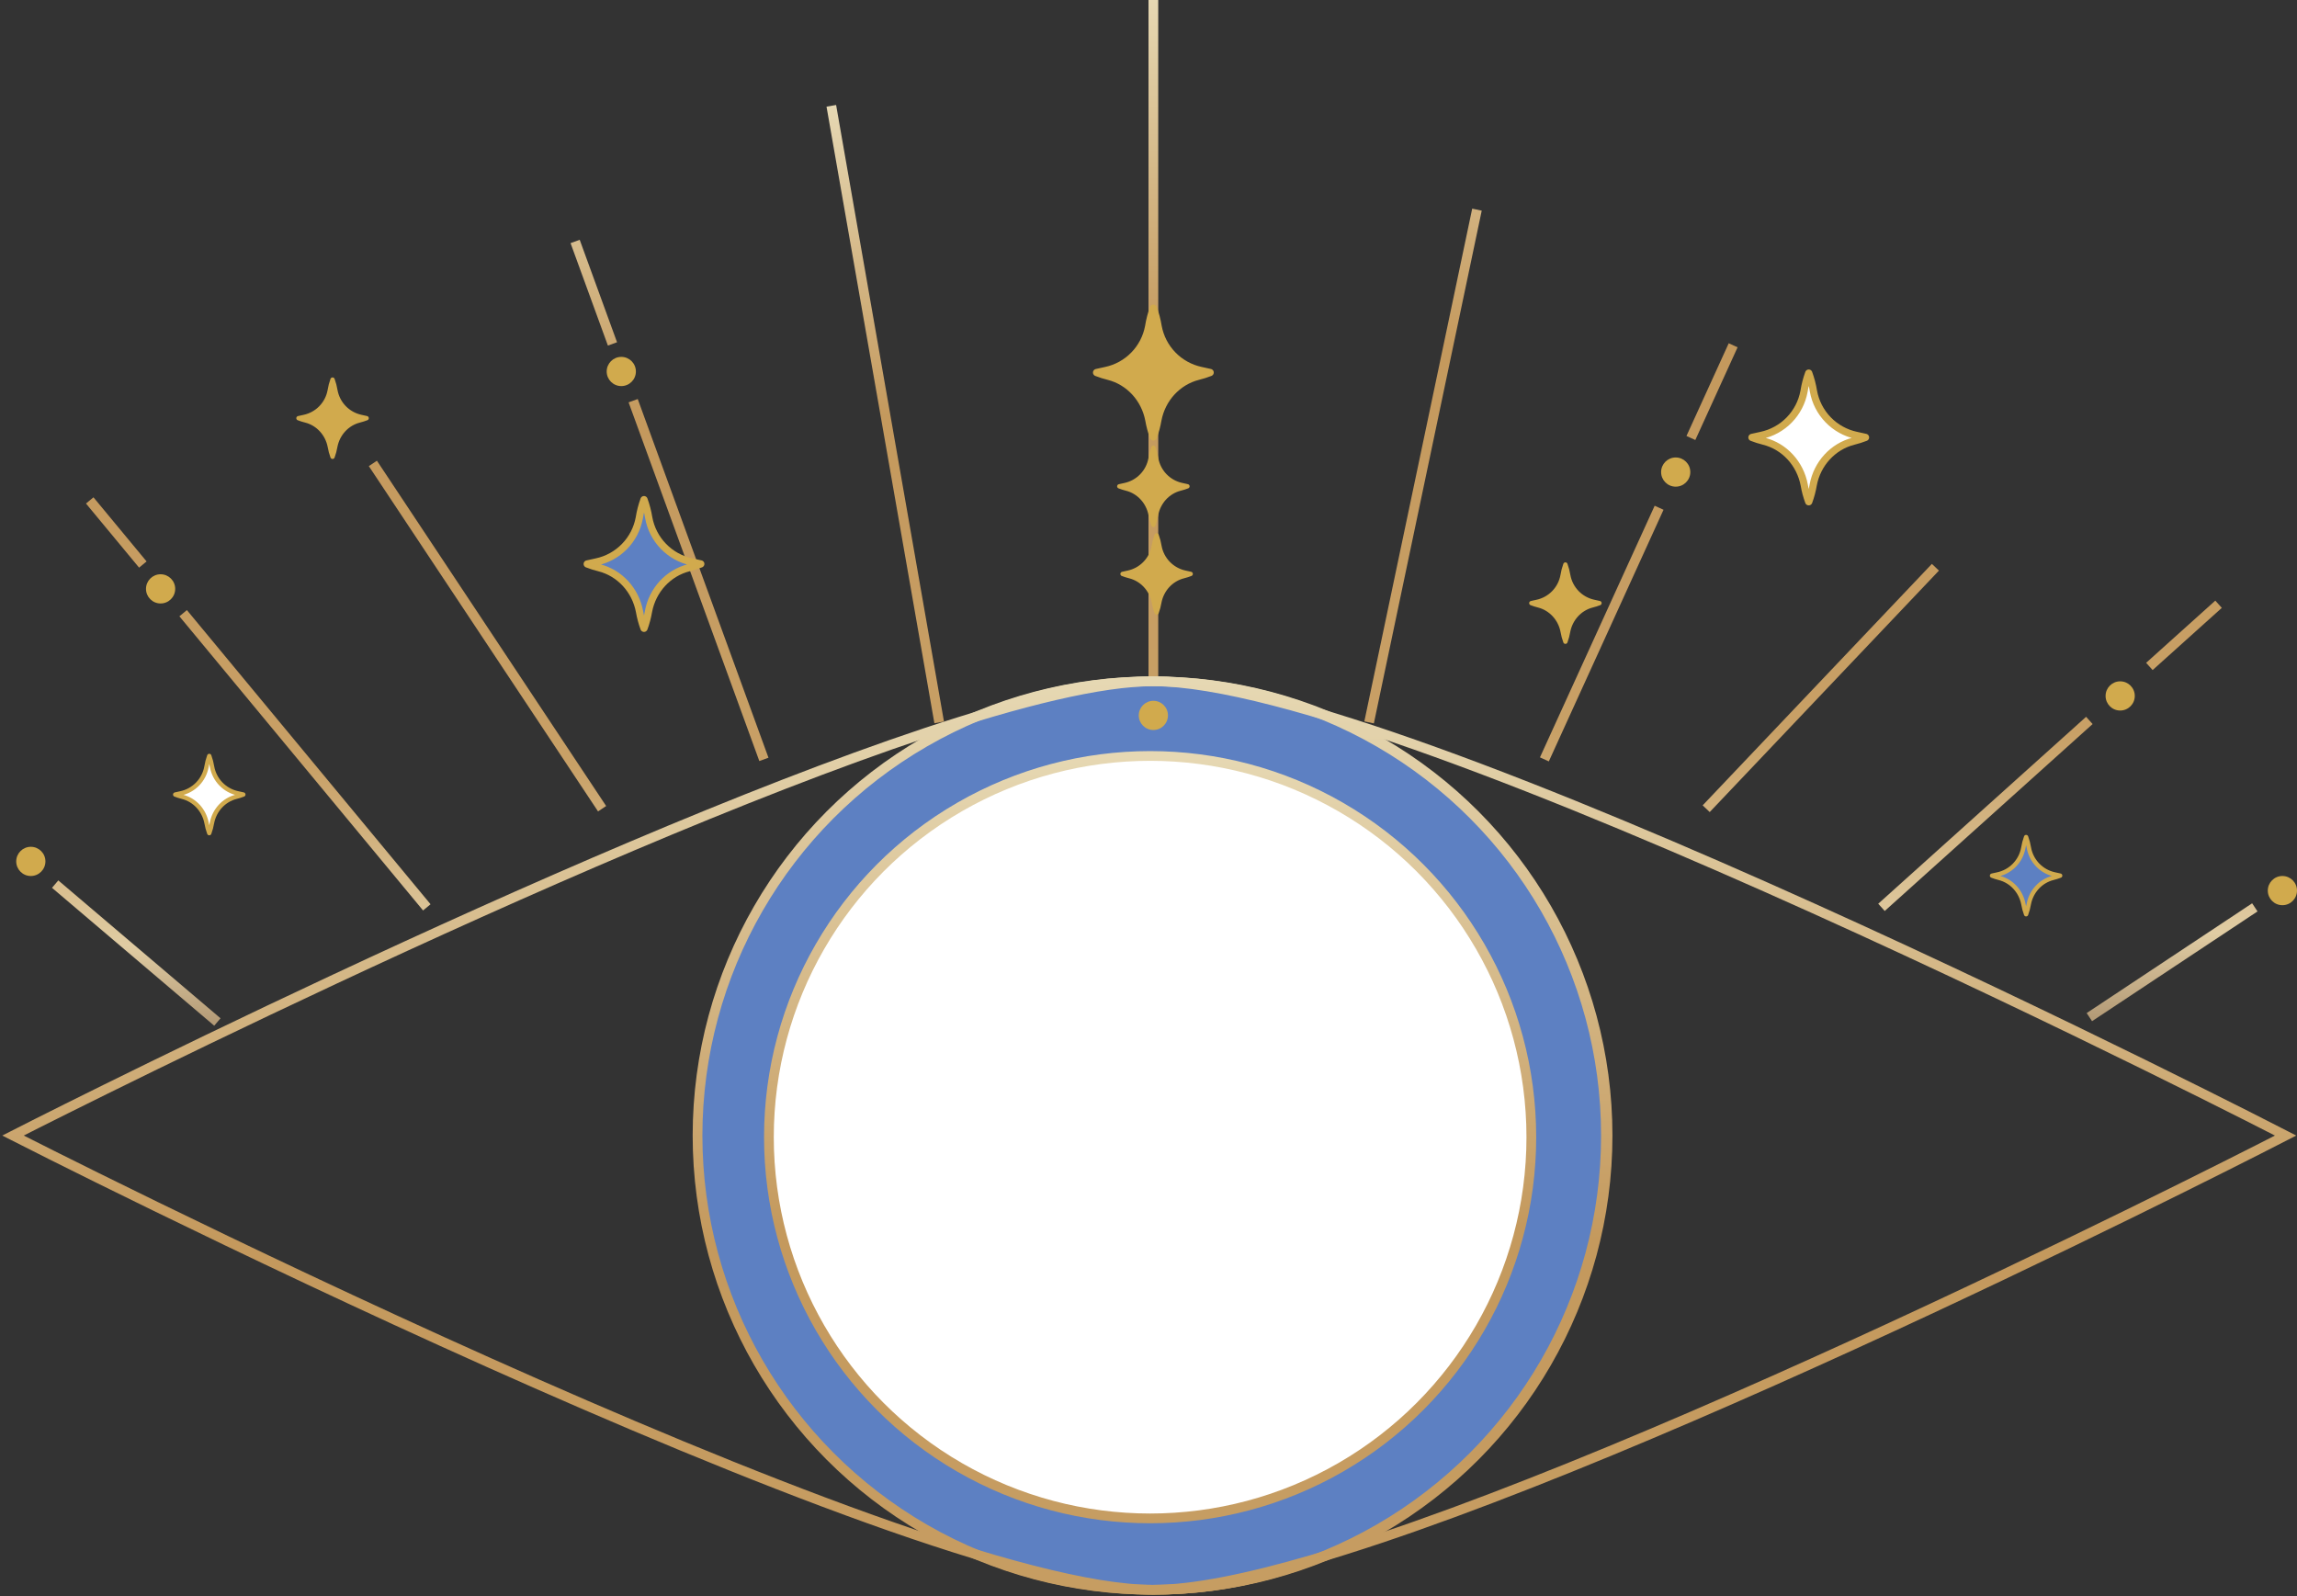 <?xml version="1.0" encoding="UTF-8"?> <svg xmlns="http://www.w3.org/2000/svg" width="708" height="492" viewBox="0 0 708 492" fill="none"><rect x="0" y="0" width="708" height="492" fill="#333333" stroke="none"/> <path d="M355.5 209.052V0M421.996 222.654L455.243 64.614M476.023 234.056L511.379 156.5M534.207 106.423L521.18 135M525.895 249.26L596.547 174.837M579.923 279.666L644 222.048M683.822 186.239L662.5 205.412M644 313.5L695 279.666" stroke="url(#paint0_linear_1356_136)" stroke-width="3"></path> <path d="M289.482 222.654L256.235 32.614M235.455 234.056L195.159 123.5M177.271 74.422L188.78 106M185.583 249.26L114.931 142.837M131.555 279.666L56.45 189M27.656 154.239L44.025 174M67 315L17 272.5" stroke="url(#paint1_linear_1356_136)" stroke-width="3"></path> <circle cx="355.5" cy="350" r="140" stroke="url(#paint2_linear_1356_136)" stroke-width="3"></circle> <circle cx="355" cy="350" r="140" fill="#5D80C2" stroke="url(#paint3_linear_1356_136)" stroke-width="3"></circle> <circle cx="354.5" cy="350.5" r="117.5" fill="white" stroke="url(#paint4_linear_1356_136)" stroke-width="3"></circle> <path d="M355.5 490C278.18 490 4 350 4 350C4 350 175.122 262.623 285.113 225.927C314.348 216.173 339.264 210 355.5 210C432.82 210 704.5 350 704.5 350C704.5 350 511.326 449.545 404.399 480.756M355.5 490C372.934 490 389.355 486.68 404.399 480.756M355.5 490C367.622 490 384.52 486.559 404.399 480.756" stroke="url(#paint5_linear_1356_136)" stroke-width="3"></path> <circle cx="653.5" cy="214.5" r="4.5" fill="#D1AA4D"></circle> <circle cx="516.5" cy="145.5" r="4.5" fill="#D1AA4D"></circle> <circle cx="191.5" cy="114.5" r="4.5" fill="#D1AA4D"></circle> <circle cx="355.5" cy="220.5" r="4.5" fill="#D1AA4D"></circle> <circle cx="49.5" cy="181.5" r="4.5" fill="#D1AA4D"></circle> <circle cx="9.5" cy="265.5" r="4.5" fill="#D1AA4D"></circle> <circle cx="703.5" cy="274.5" r="4.5" fill="#D1AA4D"></circle> <path d="M73.278 244.51C71.301 244.085 69.495 243.083 68.088 241.631C66.681 240.178 65.737 238.341 65.375 236.351C65.19 235.209 64.897 234.087 64.5 233C64.105 234.092 63.814 235.219 63.632 236.365C63.268 238.36 62.318 240.201 60.903 241.654C59.489 243.107 57.674 244.106 55.69 244.524C54.685 244.739 54 244.895 54 244.895C54.715 245.174 55.448 245.407 56.193 245.591C60.051 246.559 62.924 249.769 63.664 253.67C63.847 254.734 64.127 255.778 64.5 256.79C64.873 255.776 65.152 254.73 65.333 253.666C66.067 249.757 68.949 246.554 72.804 245.587C73.55 245.402 74.284 245.169 75 244.89C75 244.89 74.308 244.732 73.278 244.51Z" fill="white" stroke="#D1AA4D" stroke-width="1.34" stroke-linecap="round" stroke-linejoin="round"></path> <path d="M365.278 176.51C363.301 176.085 361.495 175.083 360.088 173.631C358.681 172.178 357.737 170.341 357.375 168.351C357.19 167.209 356.897 166.087 356.5 165C356.105 166.092 355.814 167.219 355.632 168.365C355.268 170.36 354.318 172.201 352.903 173.654C351.489 175.107 349.674 176.106 347.69 176.524C346.685 176.739 346 176.895 346 176.895C346.715 177.174 347.448 177.407 348.193 177.591C352.051 178.559 354.924 181.769 355.664 185.67C355.847 186.734 356.127 187.778 356.5 188.79C356.873 187.776 357.152 186.73 357.333 185.666C358.067 181.757 360.949 178.554 364.804 177.587C365.55 177.402 366.284 177.169 367 176.89C367 176.89 366.308 176.732 365.278 176.51Z" fill="#D1AA4D" stroke="#D1AA4D" stroke-width="1.34" stroke-linecap="round" stroke-linejoin="round"></path> <path d="M364.278 149.51C362.301 149.085 360.495 148.083 359.088 146.631C357.681 145.178 356.737 143.341 356.375 141.351C356.19 140.209 355.897 139.087 355.5 138C355.105 139.092 354.814 140.219 354.632 141.365C354.268 143.36 353.318 145.201 351.903 146.654C350.489 148.107 348.674 149.106 346.69 149.524C345.685 149.739 345 149.895 345 149.895C345.715 150.174 346.448 150.407 347.193 150.591C351.051 151.559 353.924 154.769 354.664 158.67C354.847 159.734 355.127 160.778 355.5 161.79C355.873 160.776 356.152 159.73 356.333 158.666C357.067 154.757 359.949 151.554 363.804 150.587C364.55 150.402 365.284 150.169 366 149.89C366 149.89 365.308 149.732 364.278 149.51Z" fill="#D1AA4D" stroke="#D1AA4D" stroke-width="1.34" stroke-linecap="round" stroke-linejoin="round"></path> <path d="M491.278 185.51C489.301 185.085 487.495 184.083 486.088 182.631C484.681 181.178 483.737 179.341 483.375 177.351C483.19 176.209 482.897 175.087 482.5 174C482.105 175.092 481.814 176.219 481.632 177.365C481.268 179.36 480.318 181.201 478.903 182.654C477.489 184.107 475.674 185.106 473.69 185.524C472.685 185.739 472 185.895 472 185.895C472.715 186.174 473.448 186.407 474.193 186.591C478.051 187.559 480.924 190.769 481.664 194.67C481.847 195.734 482.127 196.778 482.5 197.79C482.873 196.776 483.152 195.73 483.333 194.666C484.067 190.757 486.949 187.554 490.804 186.587C491.55 186.402 492.284 186.169 493 185.89C493 185.89 492.308 185.732 491.278 185.51Z" fill="#D1AA4D" stroke="#D1AA4D" stroke-width="1.34" stroke-linecap="round" stroke-linejoin="round"></path> <path d="M633.278 269.51C631.301 269.085 629.495 268.083 628.088 266.631C626.681 265.178 625.737 263.341 625.375 261.351C625.19 260.209 624.897 259.087 624.5 258C624.105 259.092 623.814 260.219 623.632 261.365C623.268 263.36 622.318 265.201 620.903 266.654C619.489 268.107 617.674 269.106 615.69 269.524C614.685 269.739 614 269.895 614 269.895C614.715 270.174 615.448 270.407 616.193 270.591C620.051 271.559 622.924 274.769 623.664 278.67C623.847 279.734 624.127 280.778 624.5 281.79C624.873 280.776 625.152 279.73 625.333 278.666C626.067 274.757 628.949 271.554 632.804 270.587C633.55 270.402 634.284 270.169 635 269.89C635 269.89 634.308 269.732 633.278 269.51Z" fill="#5D80C2" stroke="#D1AA4D" stroke-width="1.34" stroke-linecap="round" stroke-linejoin="round"></path> <path d="M111.278 128.51C109.301 128.085 107.495 127.083 106.088 125.631C104.681 124.178 103.737 122.341 103.375 120.351C103.19 119.209 102.897 118.087 102.5 117C102.105 118.092 101.814 119.219 101.632 120.365C101.268 122.36 100.318 124.201 98.903 125.654C97.489 127.107 95.674 128.106 93.69 128.524C92.685 128.739 92 128.895 92 128.895C92.715 129.174 93.448 129.407 94.193 129.591C98.051 130.559 100.924 133.769 101.664 137.67C101.847 138.734 102.127 139.778 102.5 140.79C102.873 139.776 103.152 138.73 103.333 137.666C104.067 133.757 106.949 130.554 110.804 129.587C111.55 129.402 112.284 129.169 113 128.89C113 128.89 112.308 128.732 111.278 128.51Z" fill="#D1AA4D" stroke="#D1AA4D" stroke-width="1.34" stroke-linecap="round" stroke-linejoin="round"></path> <path d="M365.278 114.51C363.301 114.085 361.495 113.083 360.088 111.631C358.681 110.178 357.737 108.341 357.375 106.351C357.19 105.209 356.897 104.087 356.5 103C356.105 104.092 355.814 105.219 355.632 106.365C355.268 108.36 354.318 110.201 352.903 111.654C351.489 113.107 349.674 114.106 347.69 114.524C346.685 114.739 346 114.895 346 114.895C346.715 115.174 347.448 115.407 348.193 115.591C352.051 116.559 354.924 119.769 355.664 123.67C355.847 124.734 356.127 125.778 356.5 126.79C356.873 125.776 357.152 124.73 357.333 123.666C358.067 119.757 360.949 116.554 364.804 115.587C365.55 115.402 366.284 115.169 367 114.89C367 114.89 366.308 114.732 365.278 114.51Z" fill="#D1AA4D" stroke="#D1AA4D" stroke-width="1.34" stroke-linecap="round" stroke-linejoin="round"></path> <path d="M213.13 173.183C209.835 172.475 206.824 170.805 204.479 168.384C202.134 165.964 200.561 162.902 199.958 159.586C199.651 157.682 199.162 155.811 198.5 154C197.841 155.82 197.357 157.698 197.053 159.609C196.446 162.933 194.863 166.002 192.505 168.423C190.148 170.845 187.123 172.51 183.816 173.206C182.141 173.566 181 173.825 181 173.825C182.192 174.291 183.413 174.678 184.656 174.985C191.085 176.598 195.873 181.948 197.107 188.451C197.412 190.223 197.878 191.963 198.5 193.65C199.121 191.96 199.586 190.217 199.889 188.443C201.111 181.929 205.915 176.591 212.341 174.978C213.584 174.67 214.806 174.282 216 173.817C216 173.817 214.847 173.554 213.13 173.183Z" fill="#5D80C2" stroke="#D1AA4D" stroke-width="2.234" stroke-linecap="round" stroke-linejoin="round"></path> <path d="M370.13 114.183C366.835 113.475 363.824 111.805 361.479 109.384C359.134 106.964 357.561 103.902 356.958 100.586C356.651 98.682 356.162 96.811 355.5 95C354.841 96.82 354.357 98.698 354.053 100.609C353.446 103.933 351.863 107.002 349.505 109.423C347.148 111.845 344.123 113.51 340.816 114.206C339.141 114.566 338 114.825 338 114.825C339.192 115.291 340.413 115.678 341.656 115.985C348.085 117.598 352.873 122.948 354.107 129.451C354.412 131.223 354.878 132.963 355.5 134.65C356.121 132.96 356.586 131.217 356.889 129.443C358.111 122.929 362.915 117.591 369.341 115.978C370.584 115.67 371.806 115.282 373 114.817C373 114.817 371.847 114.554 370.13 114.183Z" fill="#D1AA4D" stroke="#D1AA4D" stroke-width="2.234" stroke-linecap="round" stroke-linejoin="round"></path> <path d="M572.13 134.183C568.835 133.475 565.824 131.805 563.479 129.384C561.134 126.964 559.561 123.902 558.958 120.586C558.651 118.682 558.162 116.811 557.5 115C556.841 116.82 556.357 118.698 556.053 120.609C555.446 123.933 553.863 127.002 551.505 129.423C549.148 131.845 546.123 133.51 542.816 134.206C541.141 134.566 540 134.825 540 134.825C541.192 135.291 542.413 135.678 543.656 135.985C550.085 137.598 554.873 142.948 556.107 149.451C556.412 151.223 556.878 152.963 557.5 154.65C558.121 152.96 558.586 151.217 558.889 149.443C560.111 142.929 564.915 137.591 571.341 135.978C572.584 135.67 573.806 135.282 575 134.817C575 134.817 573.847 134.554 572.13 134.183Z" fill="white" stroke="#D1AA4D" stroke-width="2.234" stroke-linecap="round" stroke-linejoin="round"></path> <defs> <linearGradient id="paint0_linear_1356_136" x1="525.25" y1="0" x2="525.25" y2="313.5" gradientUnits="userSpaceOnUse"> <stop stop-color="#E6D8B3"></stop> <stop offset="0.339" stop-color="#C4995D"></stop> <stop offset="0.719" stop-color="#C8A066"></stop> <stop offset="0.917" stop-color="#E0CCA3"></stop> <stop offset="1" stop-color="#B49B77"></stop> </linearGradient> <linearGradient id="paint1_linear_1356_136" x1="153.241" y1="32.614" x2="153.241" y2="315" gradientUnits="userSpaceOnUse"> <stop stop-color="#E6D8B3"></stop> <stop offset="0.339" stop-color="#C4995D"></stop> <stop offset="0.719" stop-color="#C8A066"></stop> <stop offset="0.917" stop-color="#E0CCA3"></stop> <stop offset="1" stop-color="#B49B77"></stop> </linearGradient> <linearGradient id="paint2_linear_1356_136" x1="355.5" y1="210" x2="356.103" y2="719.31" gradientUnits="userSpaceOnUse"> <stop stop-color="#E6D8B3"></stop> <stop offset="0.339" stop-color="#C4995D"></stop> <stop offset="0.719" stop-color="#C8A066"></stop> <stop offset="0.917" stop-color="#E0CCA3"></stop> <stop offset="1" stop-color="#B49B77"></stop> </linearGradient> <linearGradient id="paint3_linear_1356_136" x1="355" y1="210" x2="355.603" y2="719.31" gradientUnits="userSpaceOnUse"> <stop stop-color="#E6D8B3"></stop> <stop offset="0.339" stop-color="#C4995D"></stop> <stop offset="0.719" stop-color="#C8A066"></stop> <stop offset="0.917" stop-color="#E0CCA3"></stop> <stop offset="1" stop-color="#B49B77"></stop> </linearGradient> <linearGradient id="paint4_linear_1356_136" x1="354.5" y1="233" x2="355.006" y2="660.457" gradientUnits="userSpaceOnUse"> <stop stop-color="#E6D8B3"></stop> <stop offset="0.339" stop-color="#C4995D"></stop> <stop offset="0.719" stop-color="#C8A066"></stop> <stop offset="0.917" stop-color="#E0CCA3"></stop> <stop offset="1" stop-color="#B49B77"></stop> </linearGradient> <linearGradient id="paint5_linear_1356_136" x1="355.5" y1="210" x2="356.103" y2="719.31" gradientUnits="userSpaceOnUse"> <stop stop-color="#E6D8B3"></stop> <stop offset="0.339" stop-color="#C4995D"></stop> <stop offset="0.719" stop-color="#C8A066"></stop> <stop offset="0.917" stop-color="#E0CCA3"></stop> <stop offset="1" stop-color="#B49B77"></stop> </linearGradient> </defs> </svg> 